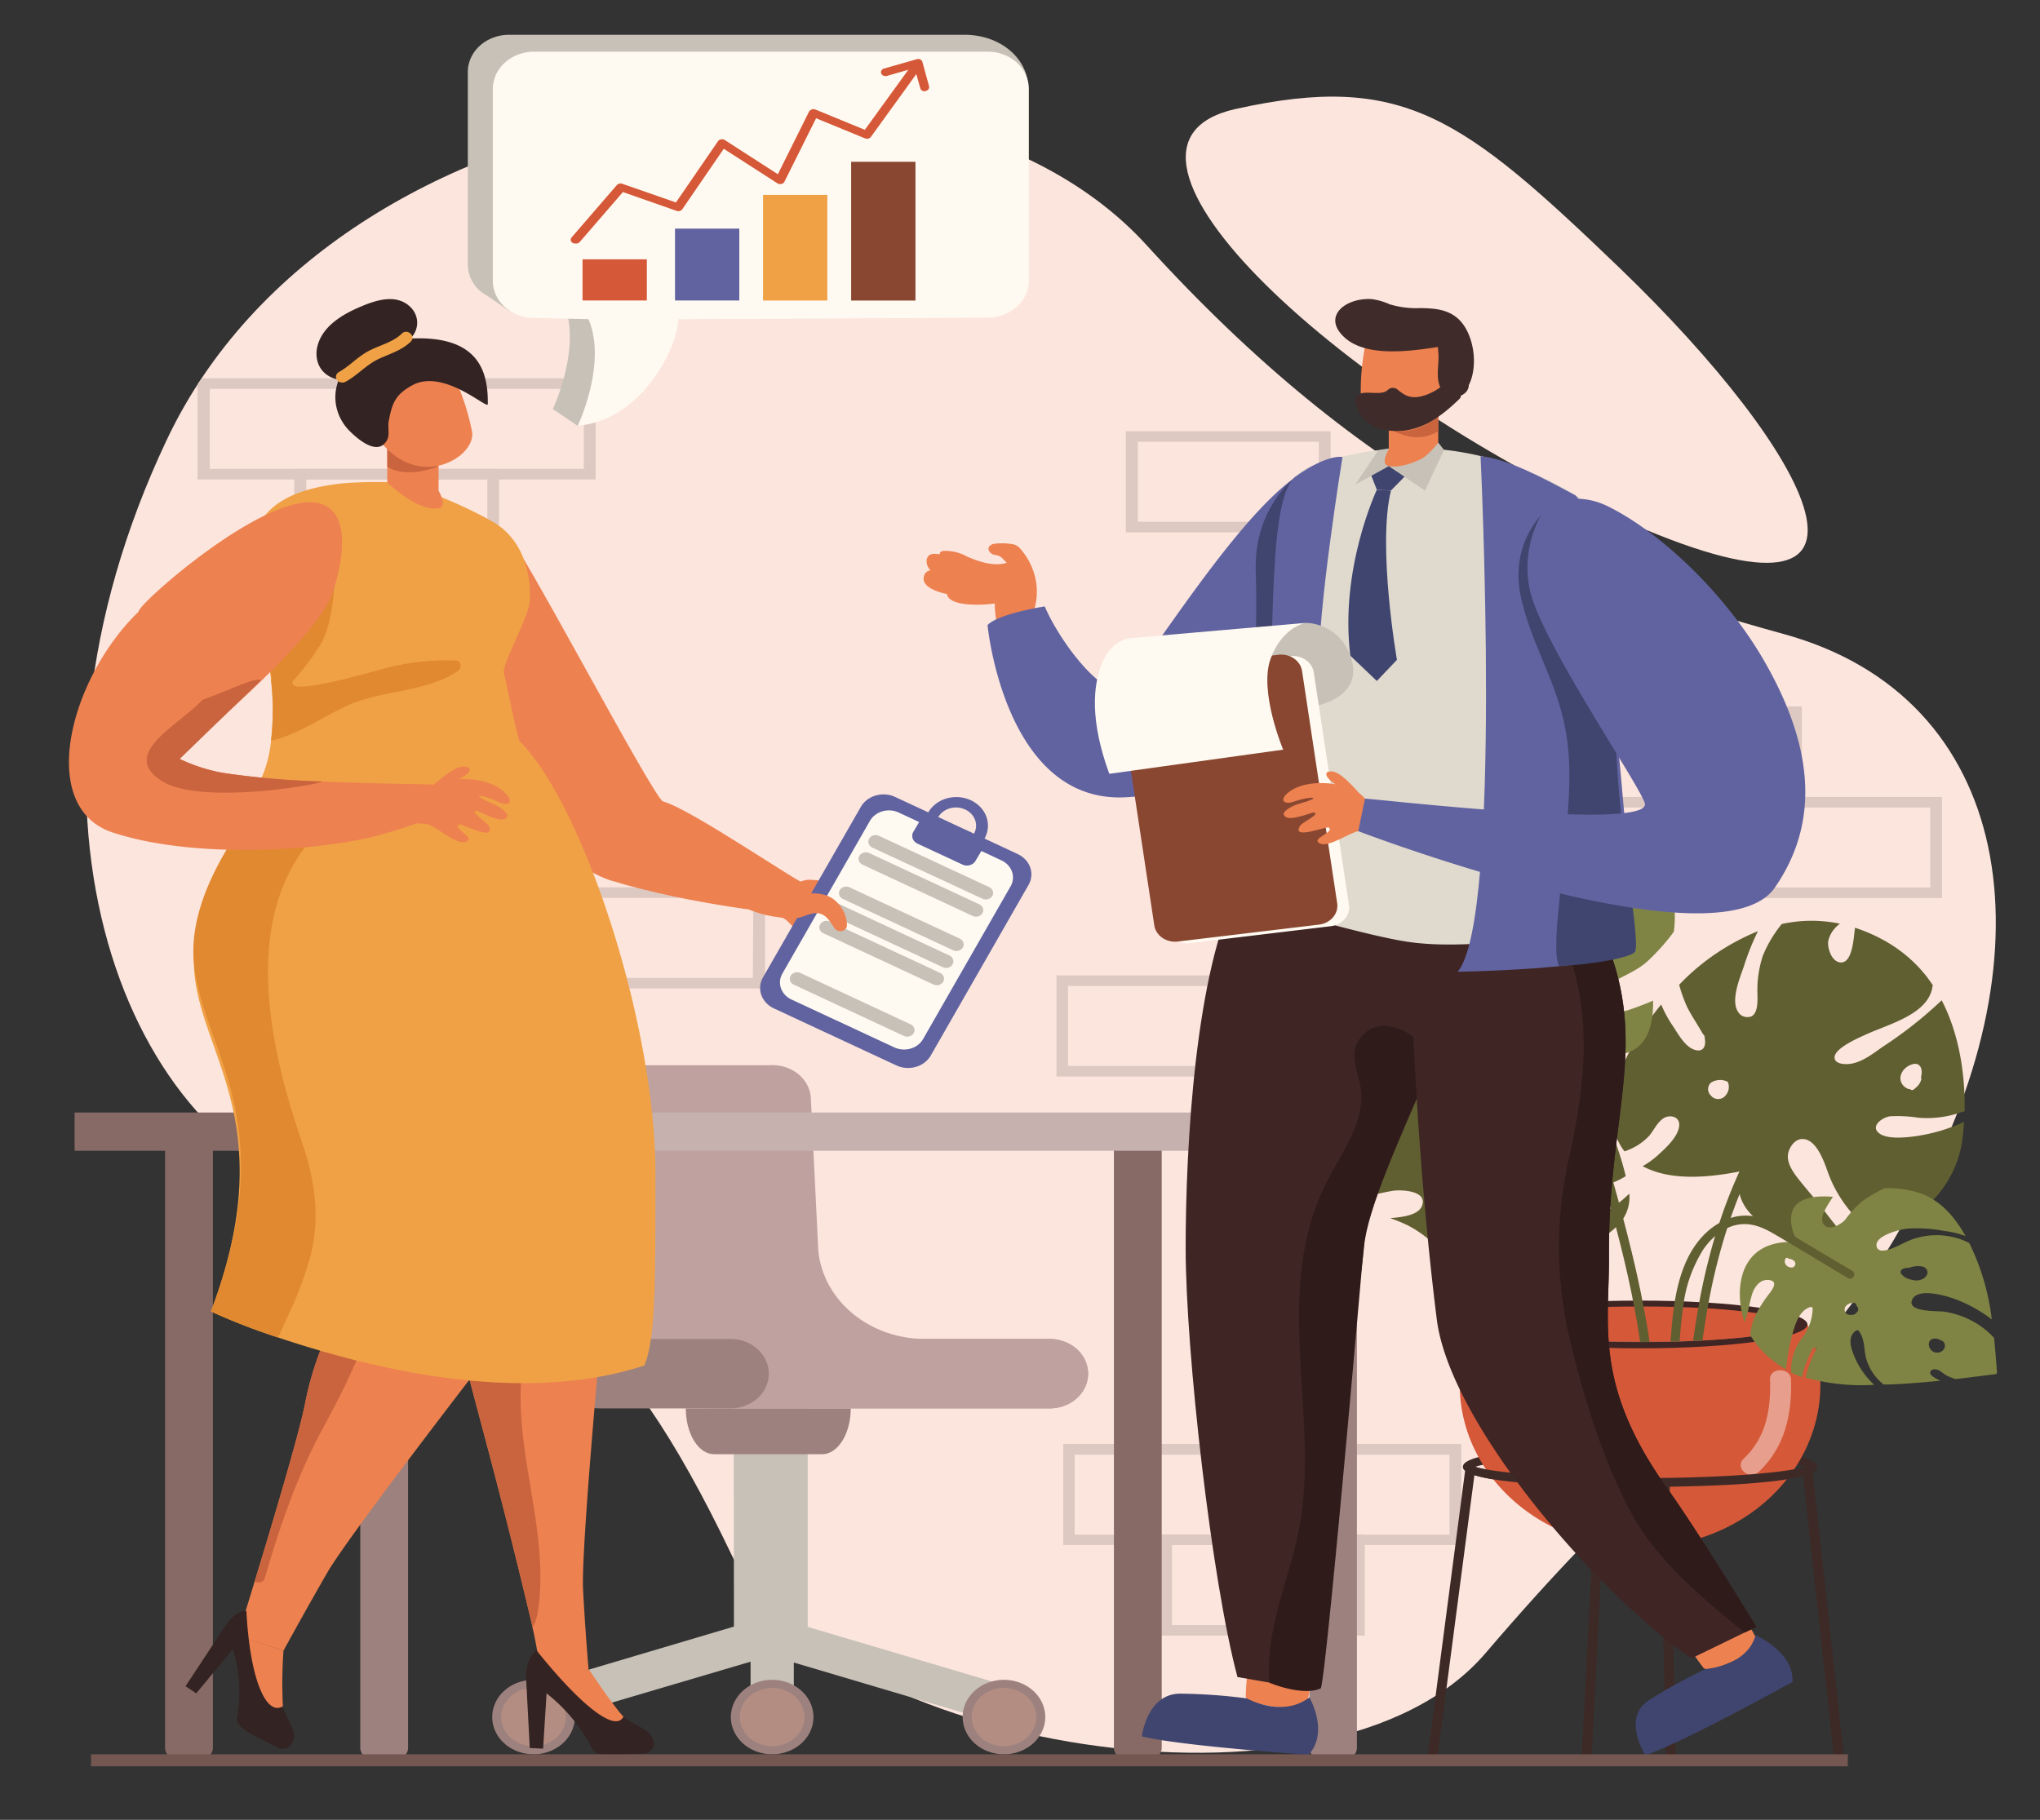 <?xml version="1.0" encoding="UTF-8" standalone="no"?>
<svg
   viewBox="0 0 287.51 256.55"
   version="1.1"
   id="svg117"
   sodipodi:docname="set-15.svg"
   width="287.51"
   height="256.55"
   inkscape:version="1.3.2 (091e20e, 2023-11-25)"
   xmlns:inkscape="http://www.inkscape.org/namespaces/inkscape"
   xmlns:sodipodi="http://sodipodi.sourceforge.net/DTD/sodipodi-0.dtd"
   xmlns="http://www.w3.org/2000/svg"
   xmlns:svg="http://www.w3.org/2000/svg"
   xmlns:rdf="http://www.w3.org/1999/02/22-rdf-syntax-ns#"
   xmlns:cc="http://creativecommons.org/ns#"
   xmlns:dc="http://purl.org/dc/elements/1.1/">
  <rect x="0" y="0" width="287.51" height="256.55" fill="#333333" stroke="none"/>
  <sodipodi:namedview
     id="namedview117"
     pagecolor="#ffffff"
     bordercolor="#000000"
     borderopacity="0.25"
     inkscape:showpageshadow="2"
     inkscape:pageopacity="0.0"
     inkscape:pagecheckerboard="0"
     inkscape:deskcolor="#d1d1d1"
     inkscape:zoom="0.82359103"
     inkscape:cx="143.88209"
     inkscape:cy="143.27499"
     inkscape:window-width="1312"
     inkscape:window-height="449"
     inkscape:window-x="0"
     inkscape:window-y="25"
     inkscape:window-maximized="0"
     inkscape:current-layer="svg117" />
  <defs
     id="defs1">
    <style
       id="style1">.cls-1{fill:none;}.cls-2{fill:#fce5dd;}.cls-3{clip-path:url(#clip-path);}.cls-4{fill:#dec9c2;}.cls-30,.cls-5{fill:#c7c1b7;}.cls-6{fill:#9d817e;}.cls-7{fill:#b38d82;}.cls-8{fill:#bfa19f;}.cls-9{fill:#876a66;}.cls-10{fill:#c6b1ae;}.cls-11{fill:#3d2a26;}.cls-12{fill:#d55838;}.cls-13{fill:#3f2524;}.cls-14{fill:#7a5f5a;}.cls-15{fill:#fff;opacity:0.42;}.cls-16{fill:#605f31;}.cls-17{fill:#7f8444;}.cls-18{fill:#ed8150;}.cls-19{fill:#c9643e;}.cls-20{fill:#f0a145;}.cls-21{fill:#e18930;}.cls-22{fill:#332322;}.cls-23,.cls-26{fill:#6163a0;}.cls-23,.cls-24,.cls-30,.cls-31{fill-rule:evenodd;}.cls-24,.cls-32{fill:#fffaf1;}.cls-25{fill:#40456f;}.cls-27{fill:#2e1b1a;}.cls-28{fill:#e0dace;}.cls-29{fill:#3f2b2a;}.cls-31,.cls-33{fill:#894731;}.cls-34{fill:#745751;}</style>
    <clipPath
       id="clip-path">
      <path
         class="cls-1"
         d="M 255.71,99.19 C 222.25,89.04 193.4,74.68 160.71,34.84 128.02,-5 40.16,7.25 14.62,67 c -25.54,59.75 -7.15,114.94 23.5,125.16 30.65,10.22 43.8,20.22 60.72,59.42 13.57,31.44 89,46.58 112.42,16.26 C 254,212.38 255.2,234 275.63,192.67 296.06,151.34 290.09,109.63 255.71,99.19 Z"
         id="path1" />
    </clipPath>
  </defs>
  <title
     id="title1">Asset 71</title>
  <g
     id="Layer_2"
     data-name="Layer 2"
     transform="matrix(0.945,0,0,0.852,9.714,4.864)">
    <g
       id="Layer_1-2"
       data-name="Layer 1">
      <path
         class="cls-2"
         d="M 255.71,99.19 C 222.25,89.04 193.4,74.68 160.71,34.84 128.02,-5 40.16,7.25 14.62,67 c -25.54,59.75 -7.15,114.94 23.5,125.16 30.65,10.22 43.8,20.22 60.72,59.42 13.57,31.44 89,46.58 112.42,16.26 C 254,212.38 255.2,234 275.63,192.67 296.06,151.34 290.09,109.63 255.71,99.19 Z"
         id="path2" />
      <path
         class="cls-2"
         d="m 231.29,38.65 c -23.45,-25 -32.27,-32.47 -57.24,-26.34 -24.97,6.13 17.08,48.57 59.3,68.78 42.22,20.21 26.65,-11.78 -2.06,-42.44 z"
         id="path3" />
      <g
         class="cls-3"
         clip-path="url(#clip-path)"
         id="g15">
        <path
           class="cls-4"
           d="m 73.27,141.11 h 30.55 v 16.74 H 73.27 Z m 28.8,1.75 H 75 v 13.24 h 27 z"
           id="path4" />
        <path
           class="cls-4"
           d="M 52.36,156.1 H 82.9 v 16.73 H 52.36 Z m 28.79,1.75 h -27 v 13.23 h 27 z"
           id="path5" />
        <path
           class="cls-4"
           d="m 177.11,233.2 h 30.55 v 16.73 h -30.55 z m 28.79,1.8 h -27 v 13.23 h 27 z"
           id="path6" />
        <path
           class="cls-4"
           d="m 148.29,233.2 h 30.54 v 16.73 h -30.54 z m 28.79,1.8 H 150 v 13.23 h 27 z"
           id="path7" />
        <path
           class="cls-4"
           d="m 162.72,248.18 h 30.54 v 16.74 h -30.54 z m 28.79,1.75 h -27 v 13.24 h 27 z"
           id="path8" />
        <path
           class="cls-4"
           d="m 227.89,111.17 h 30.55 v 16.74 h -30.55 z m 28.79,1.75 h -27 v 13.24 h 27 z"
           id="path9" />
        <path
           class="cls-4"
           d="m 248.81,126.16 h 30.54 v 16.73 h -30.54 z m 28.79,1.75 h -27 v 13.23 h 27 z"
           id="path10" />
        <path
           class="cls-4"
           d="M 48,56.89 H 78.55 V 73.63 H 48 Z m 28.79,1.75 h -27 v 13.24 h 27 z"
           id="path11" />
        <path
           class="cls-4"
           d="M 19.18,56.89 H 49.72 V 73.63 H 19.18 Z M 48,58.64 H 21 v 13.24 h 27 z"
           id="path12" />
        <path
           class="cls-4"
           d="M 33.61,71.88 H 64.15 V 88.61 H 33.61 Z m 28.79,1.75 h -27 v 13.23 h 27 z"
           id="path13" />
        <path
           class="cls-4"
           d="m 147.28,155.68 h 30.54 v 16.74 h -30.54 z m 28.79,1.76 H 149 v 13.23 h 27 z"
           id="path14" />
        <path
           class="cls-4"
           d="m 157.62,65.64 h 30.54 v 16.74 h -30.54 z m 28.79,1.75 h -27 v 13.24 h 27 z"
           id="path15" />
      </g>
      <path
         class="cls-5"
         d="m 103.5,277 h 2.77 a 1.84,1.84 0 0 0 1.84,-1.84 v -12.9 h -6.45 v 12.91 a 1.84,1.84 0 0 0 1.84,1.83 z"
         id="path16" />
      <path
         class="cls-5"
         d="m 66.8,280.66 a 6.25,6.25 0 0 1 4,-7.89 l 29.2,-9.61 v -39 h 9.73 v 39.17 l 28.82,9.48 a 6.25,6.25 0 0 1 4,7.89 l -37.88,-12.45 v 0 z"
         id="path17" />
      <path
         class="cls-5"
         d="m 99.18,264.22 h 11 V 221.54 A 3.14,3.14 0 0 0 107,218.4 h -4.72 a 3.14,3.14 0 0 0 -3.14,3.14 z"
         id="path18" />
      <path
         class="cls-6"
         d="m 133.29,278.4 a 6.16,6.16 0 1 1 6.16,6.16 6.16,6.16 0 0 1 -6.16,-6.16 z"
         id="path19" />
      <path
         class="cls-7"
         d="m 134.63,278.4 a 4.82,4.82 0 1 1 4.82,4.82 4.82,4.82 0 0 1 -4.82,-4.82 z"
         id="path20" />
      <path
         class="cls-6"
         d="m 98.72,278.4 a 6.16,6.16 0 1 1 6.16,6.16 6.16,6.16 0 0 1 -6.16,-6.16 z"
         id="path21" />
      <path
         class="cls-7"
         d="m 100.06,278.4 a 4.82,4.82 0 1 1 4.82,4.82 4.82,4.82 0 0 1 -4.82,-4.82 z"
         id="path22" />
      <path
         class="cls-6"
         d="m 63.13,278.4 a 6.16,6.16 0 1 1 6.16,6.16 6.16,6.16 0 0 1 -6.16,-6.16 z"
         id="path23" />
      <path
         class="cls-7"
         d="m 64.47,278.4 a 4.82,4.82 0 1 1 4.82,4.82 4.82,4.82 0 0 1 -4.82,-4.82 z"
         id="path24" />
      <path
         class="cls-6"
         d="m 96.23,234.91 h 16.1 c 2.36,0 4.27,-3.39 4.27,-7.58 H 92 c 0,4.19 1.87,7.58 4.23,7.58 z"
         id="path25" />
      <path
         class="cls-8"
         d="m 152,221.59 a 5.74,5.74 0 0 1 -5.74,5.74 H 98.4 c 0,0 -1.32,-0.4 -3.44,-1.07 -8.64,-2.75 -30.72,-9.94 -32.2,-12.25 -1.83,-2.88 -6.19,-43.46 -6.19,-43.46 h 47.88 a 5.74,5.74 0 0 1 6.19,5.27 l 1.12,25.39 a 16,16 0 0 0 15.83,14.63 h 18.7 a 5.74,5.74 0 0 1 5.71,5.75 z"
         id="path26" />
      <path
         class="cls-8"
         d="m 152,221.59 a 5.74,5.74 0 0 1 -5.74,5.74 H 95 v -11.49 h 51.33 a 5.74,5.74 0 0 1 5.67,5.75 z"
         id="path27" />
      <path
         class="cls-6"
         d="M 98.39,227.33 H 79.7 A 27.51,27.51 0 0 1 52.41,202.12 l -1.12,-25.39 a 5.75,5.75 0 0 1 11.46,-0.91 l 1.12,25.39 a 16,16 0 0 0 15.83,14.63 h 18.69 a 5.75,5.75 0 1 1 0,11.49 z"
         id="path28" />
      <path
         class="cls-9"
         d="m 16.28,285.42 h 3.26 a 1.93,1.93 0 0 0 1.93,-1.94 v -103.1 h -7.13 v 103.1 a 1.94,1.94 0 0 0 1.94,1.94 z"
         id="path29" />
      <path
         class="cls-6"
         d="m 45.38,285.42 h 3.26 a 1.94,1.94 0 0 0 1.94,-1.94 v -103.1 h -7.13 v 103.1 a 1.94,1.94 0 0 0 1.93,1.94 z"
         id="path30" />
      <path
         class="cls-9"
         d="m 157.79,285.42 h 3.26 a 1.93,1.93 0 0 0 1.93,-1.94 v -103.1 h -7.13 v 103.1 a 1.94,1.94 0 0 0 1.94,1.94 z"
         id="path31" />
      <path
         class="cls-6"
         d="m 186.89,285.42 h 3.26 a 1.94,1.94 0 0 0 1.94,-1.94 V 180.38 H 185 v 103.1 a 1.93,1.93 0 0 0 1.89,1.94 z"
         id="path32" />
      <rect
         class="cls-10"
         x="55.84"
         y="178.37"
         width="144.2"
         height="6.33"
         id="rect32" />
      <rect
         class="cls-9"
         x="0.85"
         y="178.37"
         width="54.99"
         height="6.33"
         id="rect33" />
      <polygon
         class="cls-11"
         points="227.72,239.57 229.19,239.6 227.1,284.8 225.64,284.77 "
         id="polygon33" />
      <path
         class="cls-11"
         d="m 234.32,240.32 c -6.2,0 -26.42,-0.24 -26.42,-3.34 0,-3.1 20.22,-3.34 26.42,-3.34 6.2,0 26.42,0.24 26.42,3.34 0,3.1 -20.22,3.34 -26.42,3.34 z M 209.72,237 c 2.15,0.85 11,1.88 24.6,1.88 13.6,0 22.45,-1 24.6,-1.88 -2.15,-0.86 -11,-1.88 -24.6,-1.88 -13.6,0 -22.45,1 -24.6,1.88 z"
         id="path33" />
      <path
         class="cls-12"
         d="m 209.36,213.44 a 26.89,26.89 0 1 0 49.92,0 z"
         id="path34" />
      <path
         class="cls-13"
         d="m 259.28,213.44 c 0,2.18 -11.17,3.95 -25,3.95 -13.83,0 -25,-1.77 -25,-3.95 0,-2.18 11.18,-3.95 25,-3.95 13.82,0 25,1.77 25,3.95 z"
         id="path35" />
      <path
         class="cls-14"
         d="m 256.82,213.44 c 0,1.61 -10.07,2.92 -22.5,2.92 -12.43,0 -22.5,-1.31 -22.5,-2.92 0,-1.61 10.08,-2.92 22.5,-2.92 12.42,0 22.5,1.3 22.5,2.92 z"
         id="path36" />
      <path
         class="cls-15"
         d="m 256.83,222.51 c -0.06,-2 -3.19,-2 -3.13,0 0.14,4.78 -0.48,9.55 -3.93,13.14 -1.4,1.46 0.82,3.68 2.22,2.22 4.01,-4.18 5.01,-9.74 4.84,-15.36 z"
         id="path37" />
      <path
         class="cls-11"
         d="m 234.32,240.32 c -6.2,0 -26.42,-0.24 -26.42,-3.34 h 1.46 a 0.39,0.39 0 0 0 -0.08,-0.25 c 0.88,0.89 10.08,2.13 25,2.13 14.92,0 24.16,-1.24 25,-2.13 a 0.39,0.39 0 0 0 -0.08,0.25 h 1.46 c 0.08,3.1 -20.14,3.34 -26.34,3.34 z"
         id="path38" />
      <polygon
         class="cls-11"
         points="208.26,237.36 209.72,237.46 204.13,284.77 202.67,284.67 "
         id="polygon38" />
      <polygon
         class="cls-11"
         points="260.01,237.54 264.68,284.67 263.22,284.77 258.55,237.65 "
         id="polygon39" />
      <rect
         class="cls-11"
         x="237.72"
         y="239.58"
         width="1.46"
         height="45.19"
         transform="rotate(-1.17,238.278,261.996)"
         id="rect39" />
      <path
         class="cls-12"
         d="m 256.82,213.44 c 0,1.19 -5.41,2.21 -13.2,2.66 l -1.4,0.07 c -0.66,0 -1.31,0.06 -2,0.08 l -1.36,0.05 c -1,0 -2.06,0 -3.13,0 h -1.42 c -2.08,0 -4.1,0 -6,-0.1 l -1.43,-0.06 c -8.76,-0.4 -15,-1.47 -15,-2.75 0,-1.28 5.25,-2.18 12.85,-2.64 l 1.49,-0.08 c 2.28,-0.12 4.72,-0.19 7.27,-0.2 h 1.42 c 1.55,0 3.06,0 4.51,0.06 l 1.37,0.06 c 0.76,0 1.5,0.06 2.24,0.1 0.47,0 0.94,0.06 1.39,0.07 7.34,0.55 12.4,1.53 12.4,2.68 z"
         id="path39" />
      <path
         class="cls-16"
         d="m 249.75,188 c -2.49,4.81 2.22,9.49 6.72,10.88 a 21,21 0 0 0 8.92,0.72 c -1.28,-1.66 -2.5,-3.36 -3.68,-5.09 -1.18,-1.73 -2.59,-3.45 -3.83,-5.22 -0.85,-1.2 -1.78,-2.74 -1.45,-4.28 0.2,-0.9 0.92,-2.18 2,-2.25 2.34,-0.15 3.51,4.39 4.07,6 a 22.11,22.11 0 0 0 6.95,9.87 19.55,19.55 0 0 0 4.62,-2.24 19,19 0 0 0 8.19,-12.63 c 0.15,-1 0.29,-2.31 0.37,-3.84 a 24,24 0 0 1 -7.68,2.44 c -1.38,0.18 -3.89,0.42 -5,-0.58 -1.33,-1.18 0.51,-2.62 1.69,-2.79 a 18.76,18.76 0 0 1 4.23,0.25 13.93,13.93 0 0 0 6.54,-1 0.37,0.37 0 0 1 0.31,0 c 0.1,-5.23 -0.55,-12.3 -3.42,-18.44 a 62.94,62.94 0 0 1 -8.84,7.73 c -1.36,1.06 -2.93,2.45 -4.68,2.77 -0.68,0.13 -2.13,0.13 -2.41,-0.74 -0.52,-1.64 3.54,-3.54 4.62,-4.09 3.49,-1.77 9.36,-3.36 9.94,-7.95 a 0.33,0.33 0 0 1 0.07,-0.17 21.46,21.46 0 0 0 -6.67,-7.06 23.2,23.2 0 0 0 -4.95,-2.49 c -0.22,1.65 -0.35,5.85 -2.15,5.74 -1.38,-0.08 -2,-2.49 -1.85,-3.54 a 5,5 0 0 1 1.74,-2.87 18.79,18.79 0 0 0 -8.67,0.05 21.16,21.16 0 0 0 -2.83,5.28 20.12,20.12 0 0 0 -0.79,6.44 c 0,0.93 0.1,3 -0.9,3.56 a 1.53,1.53 0 0 1 -1.83,-0.49 c -1.44,-1.86 0.11,-5.88 0.7,-7.78 a 43.54,43.54 0 0 1 2.1,-5.83 34,34 0 0 0 -11.75,8.88 26,26 0 0 0 1.16,3.6 c 0.7,1.58 1.61,3 2.4,4.58 a 0.4,0.4 0 0 1 0.17,0.19 2.45,2.45 0 0 1 0.08,0.29 v 0 a 0.55,0.55 0 0 1 0,0.17 c 0.22,1.09 -0.07,2.43 -1.52,1.92 -1.45,-0.51 -2.51,-2.74 -3.22,-3.92 a 20.49,20.49 0 0 1 -1.75,-3.57 c -3.79,5.11 -6.32,10.58 -7.07,14.42 -0.66,3.32 -0.34,7.12 1.6,9.88 a 8.8,8.8 0 0 0 3.65,-2.54 c 0.7,-0.9 1.08,-2 2,-2.81 0.92,-0.81 2.5,-0.52 2.51,0.91 0,1.75 -1.75,3.62 -2.88,4.76 a 12.8,12.8 0 0 1 -2.58,2.13 c 4.3,2.57 10.21,1.85 15.05,0.75 z m 23.41,-15.58 a 2.6,2.6 0 0 1 2,-2.09 c 0.84,-0.14 1.17,0.65 1.16,1.35 a 3.94,3.94 0 0 1 -0.11,0.89 0.38,0.38 0 0 1 0.05,0.3 2.55,2.55 0 0 1 -0.92,1.48 1.8,1.8 0 0 1 -0.19,0.2 0.37,0.37 0 0 1 -0.56,-0.05 h -0.2 a 1.94,1.94 0 0 1 -1.23,-2.05 z m -28.25,1 a 2.33,2.33 0 0 1 2.31,-0.22 v 0 a 0.34,0.34 0 0 1 0.23,0.25 2.3,2.3 0 0 1 -0.58,2.33 1.3,1.3 0 0 1 -1.94,-0.16 1.57,1.57 0 0 1 -0.02,-2.21 z"
         id="path40" />
      <path
         class="cls-17"
         d="m 196.46,161.47 a 32.26,32.26 0 0 1 -7.56,1.85 v 0.15 a 22.55,22.55 0 0 0 1,2.39 15.33,15.33 0 0 0 9.15,-1.81 14.68,14.68 0 0 1 7.88,-1.81 0.38,0.38 0 0 1 0.33,0.57 c -1.11,2.41 -4.77,3 -7.08,3.43 a 64.93,64.93 0 0 1 -9.64,0.87 23.53,23.53 0 0 0 7,7.85 c 0.39,0.28 0.79,0.53 1.19,0.77 3.79,0.19 7.59,-1.46 10.85,-3.26 0.94,-0.52 3.52,-2.12 3.84,-0.14 0.37,2.3 -2.14,3.43 -3.94,3.79 -1.65,0.33 -3.35,0.42 -5,0.7 l -2.52,0.45 c 8.36,3.11 21.95,3 21.86,-10.33 0,-0.06 12.67,7.46 12.44,-7.08 -0.55,0.27 -1.11,0.52 -1.69,0.76 -1.41,0.59 -4.19,1.91 -5.66,0.83 -1.84,-1.33 0.28,-3.92 1.52,-4.75 1.75,-1.15 3.49,-1.83 5,-3.36 a 34,34 0 0 0 3.92,-4.87 20,20 0 0 0 -0.44,-7.28 c -1.4,-5.38 -5.75,-8.91 -10.34,-11.64 l -0.21,-0.12 a 18.47,18.47 0 0 1 0.94,4.83 c 0.2,2.81 0.57,5.69 -0.07,8.48 -0.43,1.86 -2.43,6.88 -5,6.44 -3,-0.53 0.72,-5.29 1.37,-6.31 a 14.24,14.24 0 0 0 1,-14.41 69.3,69.3 0 0 0 -19.43,-6.46 30,30 0 0 1 4.75,9 c 0.65,2.09 2.23,8.36 -1.12,9.26 -3.18,0.85 -2.35,-6.12 -2.46,-7.45 -0.37,-4.68 -2.69,-8.44 -5.93,-11.63 -3,-0.48 -6,-0.9 -8.93,-1.31 a 0.39,0.39 0 0 0 -0.47,0.27 c -0.68,3 -1.37,6 -2,8.94 a 17,17 0 0 0 0.6,1.69 c 0.37,0.92 1.29,1.69 1.54,2.64 0.16,0.62 -0.14,1.57 -0.94,1.44 -0.8,-0.13 -1.47,-1.53 -1.79,-2.19 l -0.11,-0.21 c -0.75,3.76 -1.41,7.54 -1.89,11.35 -0.06,0.42 -0.11,0.85 -0.16,1.28 a 13.76,13.76 0 0 0 6.5,4.38 c 2.37,0.74 5,0.58 7.05,2.23 a 0.39,0.39 0 0 1 0,0.54 c -1.85,2.16 -5.42,0.52 -7.49,-0.45 a 21.44,21.44 0 0 1 -6.3,-4.62 c -0.55,5.15 -0.77,10.54 0.66,15.49 a 32,32 0 0 0 7.59,-1.85 c 0.45,-0.23 0.65,0.5 0.19,0.67 z m 3.94,-26 a 2.28,2.28 0 0 1 -2.12,-0.5 1.74,1.74 0 0 1 1.52,-3 1.46,1.46 0 0 1 1.29,1.21 0.29,0.29 0 0 1 0.18,0.24 c 0.12,0.78 0.02,1.74 -0.87,2.04 z m 16.78,32 a 1.08,1.08 0 0 1 1.69,-0.22 2.07,2.07 0 0 1 0.51,1.37 0.33,0.33 0 0 1 0.07,0.56 1.42,1.42 0 0 1 -1.82,-0.09 1.28,1.28 0 0 1 -0.45,-1.61 z m 0,-29.91 c 1.09,-0.64 2.43,-0.29 2.6,1.05 a 4.83,4.83 0 0 1 -0.59,2.75 0.32,0.32 0 0 1 0,0.17 c -0.12,0.78 -0.55,2.1 -1.61,1.58 a 3.62,3.62 0 0 1 -1.45,-2.63 2.71,2.71 0 0 1 1.02,-2.91 z m -10.71,14.84 a 1.27,1.27 0 0 1 1.92,0.18 0.42,0.42 0 0 1 0.58,0.33 1.85,1.85 0 0 1 -1,2 1.59,1.59 0 0 1 -1.85,-0.32 1.7,1.7 0 0 1 0.35,-2.19 z"
         id="path41" />
      <path
         class="cls-17"
         d="m 260.06,217.44 a 19.67,19.67 0 0 0 -1.59,4.69 h -0.09 a 16.77,16.77 0 0 1 -1.54,-0.74 9.35,9.35 0 0 1 1.64,-5.7 9,9 0 0 0 1.58,-4.89 0.26,0.26 0 0 0 -0.36,-0.24 c -1.66,0.58 -2.24,2.87 -2.62,4.31 a 40.06,40.06 0 0 0 -1,6 15.49,15.49 0 0 1 -4.86,-4.84 c -0.16,-0.26 -0.31,-0.53 -0.45,-0.79 0.06,-2.41 1.34,-4.73 2.68,-6.7 0.39,-0.57 1.58,-2.12 0.28,-2.42 -1.51,-0.35 -2.38,1.18 -2.7,2.3 -0.32,1.12 -0.44,2.1 -0.7,3.14 -0.14,0.52 -0.28,1 -0.43,1.57 -1.65,-5.45 -0.92,-14 7.9,-13.3 0,0 -4.33,-8.39 5.29,-7.51 -0.2,0.33 -0.4,0.67 -0.59,1 -0.46,0.86 -1.46,2.55 -0.82,3.54 0.79,1.23 2.61,0 3.22,-0.73 a 18,18 0 0 1 2.46,-3 22.82,22.82 0 0 1 3.42,-2.23 14.17,14.17 0 0 1 4.8,0.64 c 3.5,1.16 5.63,4.09 7.21,7.13 l 0.07,0.14 a 12.68,12.68 0 0 0 -3.16,-0.84 20,20 0 0 0 -5.61,-0.38 c -1.26,0.18 -4.68,1.19 -4.51,2.82 0.21,1.95 3.54,-0.19 4.25,-0.54 a 9.83,9.83 0 0 1 9.59,0.1 42.29,42.29 0 0 1 3.35,12.64 20.42,20.42 0 0 0 -5.7,-3.46 c -1.36,-0.52 -5.43,-1.83 -6.19,0.24 -0.76,2.07 3.94,1.79 4.81,1.93 a 12.35,12.35 0 0 1 7.42,4.34 c 0.18,1.91 0.31,3.82 0.44,5.71 a 0.27,0.27 0 0 1 -0.2,0.29 c -2,0.28 -4,0.56 -6,0.82 -0.37,-0.14 -0.74,-0.3 -1.09,-0.47 -0.59,-0.28 -1.06,-0.9 -1.67,-1.1 -0.41,-0.14 -1,0 -1,0.52 0,0.52 0.94,1 1.36,1.24 l 0.13,0.08 c -2.52,0.28 -5.06,0.51 -7.61,0.62 h -0.85 a 8.74,8.74 0 0 1 -2.59,-4.33 c -0.37,-1.54 -0.14,-3.22 -1.14,-4.58 a 0.26,0.26 0 0 0 -0.35,0 c -1.52,1.06 -0.61,3.4 -0.07,4.76 a 13.78,13.78 0 0 0 2.76,4.21 28,28 0 0 1 -10.22,-1.2 18.75,18.75 0 0 1 1.59,-4.7 c 0.07,-0.2 -0.4,-0.37 -0.54,-0.09 z m 17.41,-1.17 a 1.42,1.42 0 0 0 0.23,1.37 1.16,1.16 0 0 0 2.08,-0.82 0.94,0.94 0 0 0 -0.78,-0.82 0.2,0.2 0 0 0 -0.15,-0.13 c -0.49,-0.17 -1.13,-0.15 -1.38,0.4 z M 257.08,204 a 0.67,0.67 0 0 0 0.23,-1.06 1.4,1.4 0 0 0 -0.88,-0.39 0.23,0.23 0 0 0 -0.37,-0.08 1,1 0 0 0 1,1.53 z m 19.81,1.53 a 1,1 0 0 0 -0.58,-1.7 3.31,3.31 0 0 0 -1.84,0.23 h -0.11 c -0.53,0 -1.42,0.24 -1.13,0.94 a 2.41,2.41 0 0 0 1.67,1.05 1.87,1.87 0 0 0 1.99,-0.48 z m -10.34,6 a 0.77,0.77 0 0 0 0,-1.22 0.27,0.27 0 0 0 -0.19,-0.39 1.25,1.25 0 0 0 -1.39,0.55 1,1 0 0 0 0.12,1.19 1.17,1.17 0 0 0 1.46,-0.09 z"
         id="path42" />
      <path
         class="cls-16"
         d="m 186.91,191.15 c 0.28,0.25 0.57,0.47 0.87,0.69 a 13.62,13.62 0 0 0 4.46,0.48 c 1.79,-0.12 3.48,-0.68 5.24,-1 1.32,-0.21 5.23,0 4.3,2.53 -0.55,1.54 -3,1.84 -4.73,2 a 23.18,23.18 0 0 1 2.55,1.15 16.81,16.81 0 0 1 5.14,4.53 10.67,10.67 0 0 0 4.11,0.95 c 1.24,0 1.94,-0.62 3,-1 0.88,-0.34 2.14,-0.26 1.67,1.12 -0.47,1.38 -2.54,1.54 -3.75,1.58 A 20.36,20.36 0 0 1 207,204 a 6.88,6.88 0 0 0 3.7,1.9 c 4,0.58 7.12,-2.81 7,-6.94 4.14,3.2 9.48,2.06 12.88,-1.47 a 7,7 0 0 0 2.13,-5.69 c -2.24,2.4 -6.23,5.63 -8,2.84 -0.85,-1.35 0.9,-2.42 1.79,-2.92 1.89,-1.08 3.94,-1.59 5.68,-2.82 a 52.49,52.49 0 0 0 -2.13,-7.29 31.68,31.68 0 0 0 -3.5,-6.8 46.45,46.45 0 0 1 -1.55,10.47 c -0.29,1.06 -1.13,3.61 -2.55,2.28 -2.07,-1.95 0,-5.44 0.81,-7.3 a 16.62,16.62 0 0 0 0.8,-8.34 18.56,18.56 0 0 0 -2.65,-2.27 25,25 0 0 0 -9.44,-3.87 c 0.38,1 0.71,2 1,2.89 0.76,2.22 1.86,5.18 1.41,7.54 -0.25,1.29 -1.92,2.61 -2.82,1 -0.57,-1 -0.12,-2.43 -0.22,-3.51 -0.25,-2.9 -1.74,-5.8 -3,-8.34 a 0.33,0.33 0 0 1 -0.05,-0.16 l -1.48,-0.14 a 44.84,44.84 0 0 0 -8.26,0.1 5.77,5.77 0 0 1 2.65,4.85 c -0.12,1.7 -1.28,3.84 -3.12,3.35 -2.6,-0.7 -3,-4.88 -2.63,-7.7 a 23.72,23.72 0 0 0 -5.22,1.74 10.84,10.84 0 0 0 -5,5.1 c 2.14,2.7 4.85,4.5 7.63,6.35 0.68,0.45 2.88,1.95 1.62,2.88 -1.26,0.93 -3.41,-1.25 -4.28,-2 -2.19,-1.76 -3.66,-4.19 -5.33,-6.46 a 16.16,16.16 0 0 0 -1.12,4.84 27.68,27.68 0 0 0 0.15,6.77 c 3,-0.12 6.08,-2.72 8.88,-0.36 a 0.42,0.42 0 0 1 0,0.62 c -1.49,1.24 -4,0.94 -5.84,1.08 -0.89,0.08 -1.79,0.14 -2.68,0.19 a 9.18,9.18 0 0 0 2.65,4.74 z m 27.25,-4.88 a 3.31,3.31 0 0 1 0.69,-2.72 1.07,1.07 0 0 1 1,-0.37 c 0.52,0.16 0.8,0.75 1,1.25 a 0.37,0.37 0 0 1 0,0.18 3.53,3.53 0 0 1 0.33,2 c -0.09,0.72 -0.47,1.68 -1.26,1.71 -0.79,0.03 -1.61,-1.22 -1.76,-2.05 z m -10.17,-7 a 2.18,2.18 0 0 1 -0.73,-2.67 1.23,1.23 0 0 1 2,-0.45 0.36,0.36 0 0 1 0.23,0.08 2.14,2.14 0 0 1 0.59,2.53 1.34,1.34 0 0 1 -2.08,0.55 z m 6.14,15.29 a 0.37,0.37 0 0 1 0,0.56 2,2 0 0 1 -0.26,2.11 1.45,1.45 0 0 1 -2.28,-0.46 1.71,1.71 0 0 1 2.54,-2.17 z"
         id="path43" />
      <path
         class="cls-16"
         d="m 228.31,216.25 -1.43,-0.06 a 45.45,45.45 0 0 0 -1.67,-4.27 c -0.17,-0.37 -0.34,-0.75 -0.53,-1.12 A 52,52 0 0 0 210,192.67 c -0.69,-0.56 0.29,-1.54 1,-1 a 53.27,53.27 0 0 1 15,18.53 4.77,4.77 0 0 1 0.22,0.52 42.13,42.13 0 0 1 2.09,5.53 z"
         id="path44" />
      <path
         class="cls-16"
         d="m 235.74,216.34 h -1.4 c -0.26,-1.95 -0.56,-3.9 -0.9,-5.83 -0.57,-3.37 -1.25,-6.72 -2,-10.05 -1.58,-7 -3.43,-14 -5.3,-20.95 -1.83,-6.8 -3.8,-13.57 -8,-19.34 -0.54,-0.72 0.68,-1.41 1.2,-0.69 4,5.53 6,12 7.83,18.52 2.11,7.77 4.18,15.55 5.89,23.41 0.66,3 1.27,6.05 1.78,9.1 0.35,1.94 0.65,3.89 0.9,5.83 z"
         id="path45" />
      <path
         class="cls-16"
         d="m 252.37,184.36 a 79.38,79.38 0 0 0 -4.54,11.46 c -0.19,0.56 -0.35,1.12 -0.51,1.68 v 0 a 107.44,107.44 0 0 0 -2.94,13.31 c -0.29,1.75 -0.53,3.53 -0.75,5.29 l -1.4,0.07 c 0.23,-1.82 0.47,-3.62 0.76,-5.43 a 114,114 0 0 1 2.52,-11.91 c 0.2,-0.72 0.41,-1.46 0.63,-2.18 a 86,86 0 0 1 5,-13 c 0.42,-0.81 1.62,-0.1 1.23,0.71 z"
         id="path46" />
      <path
         class="cls-16"
         d="m 265.3,205.76 c -3.6,-2.39 -7.2,-4.83 -10.83,-7.19 -2,-1.31 -4,-2.28 -6.47,-1.39 -0.24,0.1 -0.47,0.21 -0.68,0.32 a 7.88,7.88 0 0 0 -1.82,1.33 11.4,11.4 0 0 0 -1.81,2.3 24.37,24.37 0 0 0 -2.95,9.51 c -0.26,1.85 -0.41,3.75 -0.51,5.61 l -1.36,0.05 c 0.12,-1.87 0.25,-3.81 0.5,-5.72 0.6,-4.73 1.86,-9.29 4.89,-12.41 a 10.29,10.29 0 0 1 1.87,-1.52 7.86,7.86 0 0 1 1.7,-0.83 6.55,6.55 0 0 1 4.63,0.07 c 2.1,0.81 4.07,2.44 5.94,3.69 l 7.57,5 c 0.72,0.5 0.03,1.66 -0.67,1.18 z"
         id="path47" />
      <path
         class="cls-18"
         d="m 104.53,144.82 c 0.26,1.18 1.23,0.93 2.13,1.46 1.09,0.65 3.12,4.23 4.62,4.2 2,0 -1.33,-2.62 -0.16,-3 0.42,-0.15 4.64,4.34 4.24,1.35 -0.09,-0.66 -2.29,-3.12 -1.1,-2.89 1.08,0.87 3.25,3.17 4.13,2.09 0.42,-0.51 -0.71,-2 -1.39,-2.54 -3.38,-2.76 -1.29,-2.05 0.85,-0.08 1.11,1 2.09,0.58 1.43,-0.94 -1.36,-3.15 -5.8,-4.54 -8.88,-4.61 -1.3,-0.05 -6.4,2.32 -5.87,4.96 z"
         id="path48" />
      <path
         class="cls-18"
         d="m 77.56,270.54 c 0,0 3.45,5.78 5.1,7.75 1.65,1.97 0.11,3.25 0.11,3.25 l -3.63,-1.36 -3.86,-3.67 -4.83,-4.23 z"
         id="path49" />
      <path
         class="cls-18"
         d="m 59.76,114 c 2.62,5.48 6.23,12.3 10.66,17.7 3,3.72 6.47,6.76 10.25,8.23 0.15,0.05 0.3,0.11 0.47,0.15 v 0 c 11.85,4 26.21,5.51 26.21,5.51 -0.14,-0.54 2.81,-4.85 2.81,-4.85 -0.94,0 -17.4,-12.61 -21.54,-13.83 C 87.24,126.53 66.95,83.57 65.12,82.29 62.62,80.51 59.9,79.49 57.74,81.03 51.08,85.8 53,99.78 59.76,114 Z"
         id="path50" />
      <path
         class="cls-18"
         d="m 25.19,265 6.81,2.41 c 0,0 3.49,-7.07 6.58,-13 C 41.67,248.48 62.42,218.7 62.42,218.7 68.64,205.77 54.7,186 54.7,186 l -17.26,8.52 c 0,0 5.85,10.85 5.57,11.4 -0.46,0.9 -1,1.86 -1.52,2.91 a 56.53,56.53 0 0 0 -6.3,17.83 c -0.83,4.74 -4.79,19.51 -7.48,29.26 -1.45,5.29 -2.52,9.08 -2.52,9.08 z"
         id="path51" />
      <path
         class="cls-18"
         d="m 56.61,188.11 c 0,0 0.68,20.18 1.59,25.1 a 12.34,12.34 0 0 1 0.2,2 c 0,0.07 0,0.17 0,0.26 0.3,4.36 4.21,17.46 10.55,47.14 0.06,0.29 0.12,0.57 0.16,0.84 a 77.46,77.46 0 0 1 1.39,9.77 l 7,-2.7 c 0,0 -0.51,-6.51 -0.82,-13.22 -0.31,-6.71 2.73,-42.82 2.73,-42.82 -1.12,-14.29 -12.2,-42.42 -12.2,-42.42 z"
         id="path52" />
      <path
         class="cls-19"
         d="m 27.71,255.93 a 0.94,0.94 0 0 0 1.5,-0.52 c 2.23,-8.47 4.71,-16.63 8.53,-24.52 3.25,-6.64 6.23,-13.24 8,-20.45 a 1.05,1.05 0 0 0 -1.25,-1.6 5.92,5.92 0 0 0 -3,0 56.53,56.53 0 0 0 -6.3,17.83 c -0.83,4.74 -4.79,19.51 -7.48,29.26 z"
         id="path53" />
      <path
         class="cls-19"
         d="m 58.42,215.49 c 0.3,4.36 4.21,17.46 10.55,47.14 0.06,0.29 0.12,0.57 0.16,0.84 0.39,-0.2 0.77,-2.18 0.84,-2.72 1.79,-13.65 -4.09,-27.37 -2.25,-40.85 a 31.57,31.57 0 0 1 6.07,-5.06 c 1,-0.68 -0.14,-2.18 -1.12,-1.5 a 35.37,35.37 0 0 0 -4.37,3.49 c 0.19,-0.8 0.38,-1.59 0.65,-2.39 0.18,-0.63 -0.23,-1.44 -1,-1.29 -2.76,0.51 -6.77,0.72 -9.53,2.34 z"
         id="path54" />
      <path
         class="cls-20"
         d="m 21.18,211.29 a 88.06,88.06 0 0 0 10,4.3 c 12.18,4.52 35.45,11.61 54.65,4.64 1.64,-4.64 1.64,-12.67 1.64,-31.85 0,-24.89 -10.94,-61.35 -20.33,-71.52 C 56.74,105.62 30.53,128 30.53,128 a 24.91,24.91 0 0 0 -7.47,8.16 33.06,33.06 0 0 0 -4.43,17.12 c 0,14.8 13.5,25.78 2.55,58.01 z"
         id="path55" />
      <path
         class="cls-21"
         d="m 21.18,211.29 a 88.06,88.06 0 0 0 10,4.3 c 0.53,-1.05 0.92,-2.21 1.31,-3.15 A 64.25,64.25 0 0 0 36.05,202 c 1.43,-6.29 0.64,-12.46 -1.24,-18.54 C 30.66,170 24.31,145 38.18,130.89 c 0.51,-0.52 -7.6,-3.33 -10,-3.86 -2.39,4 -10.36,15.12 -9.57,26.22 1.07,14.8 13.52,25.81 2.57,58.04 z"
         id="path56" />
      <path
         class="cls-20"
         d="m 28.58,123.37 a 21.58,21.58 0 0 0 1.56,-6.51 49.3,49.3 0 0 0 0,-10 c -0.11,-1.22 -0.24,-2.14 -0.3,-2.58 a 0.48,0.48 0 0 1 0,-0.15 C 27.57,92.83 22.63,79.43 35.76,75.3 a 27.15,27.15 0 0 1 5.74,-1.09 v 0 a 55.3,55.3 0 0 1 8.31,0 80.51,80.51 0 0 1 8.56,3.69 c 1.56,0.79 3.21,1.7 4.79,2.69 4.73,3 5.76,8.92 5.59,13 -0.11,2.82 -4.21,10.59 -3.88,12.08 0.84,3.81 2,11.36 3.22,14.21 2.25,5.17 -41.24,7.38 -39.51,3.49 z"
         id="path57" />
      <path
         class="cls-21"
         d="m 58,105.32 c -4.15,3.15 -10,3.19 -14.85,5 -4.22,1.63 -8.59,5.53 -13,6.51 a 49.3,49.3 0 0 0 0,-10 0.67,0.67 0 0 1 0.13,-0.15 c -0.13,-0.79 -0.26,-1.6 -0.43,-2.43 a 0.41,0.41 0 0 0 0,-0.15 19.8,19.8 0 0 1 4.15,-5.23 c 5.44,-5.14 5,-17.78 5,-17.78 1.24,6.31 0.64,16 -1.46,19.82 a 44.16,44.16 0 0 1 -4.22,6.2 c 0,0.07 0.05,0.13 0.05,0.22 -0.13,2.07 12.62,-2.16 14.14,-2.55 a 31.47,31.47 0 0 1 10.26,-1.18 c 0.77,0.06 0.86,1.27 0.23,1.72 z"
         id="path58" />
      <path
         class="cls-18"
         d="m 55.13,70.2 v 5.29 c 0,0 1.42,2.61 0,2.9 C 52,79.01 47.48,74.13 47.48,74.13 V 67 Z"
         id="path59" />
      <path
         class="cls-19"
         d="m 47.48,71.54 v -4 c 0,0 3.89,3.71 7.65,3.92 0,-0.04 -4.53,2.16 -7.65,0.08 z"
         id="path60" />
      <path
         class="cls-18"
         d="m 56.61,54.77 a 42.14,42.14 0 0 1 3.52,11 c 0.5,3.78 -6.42,8.76 -12.05,3.44 C 42.45,63.89 44,55.79 44,55.79 Z"
         id="path61" />
      <path
         class="cls-22"
         d="m 69.73,267.36 c 0,0 -1.69,1.28 -1.54,4.8 a 27.26,27.26 0 0 1 9.89,11.56 c 0.76,1.75 6,0.64 8,0.7 0,0 2.06,-0.75 0.63,-3.11 -0.57,-0.94 -3.3,-2.15 -4,-3 -1.16,2.69 -6.26,-1.66 -12.98,-10.95 z"
         id="path62" />
      <polygon
         class="cls-22"
         points="70.72,283.63 71.32,272.97 68.19,272.16 68.73,283.52 "
         id="polygon62" />
      <path
         class="cls-18"
         d="m 32,267.41 a 85.74,85.74 0 0 0 -0.09,9.2 c 0.29,2.55 -1.7,2.77 -1.7,2.77 l -2.27,-3.14 -1.2,-5.19 -1.74,-6.19 z"
         id="path63" />
      <path
         class="cls-22"
         d="m 26.47,260.86 c 0,0 -1.45,-0.36 -3.27,2.66 a 27.28,27.28 0 0 1 1.88,15.09 c -0.33,1.88 4.67,3.86 6.27,5 0,0 2.13,0.5 2.24,-2.25 0,-1.1 -1.57,-3.61 -1.7,-4.74 -2.42,1.65 -4.89,-4.31 -5.42,-15.76 z"
         id="path64" />
      <polygon
         class="cls-22"
         points="18.99,274.48 25.36,265.92 23.2,263.52 17.39,273.3 "
         id="polygon64" />
      <path
         class="cls-18"
         d="M 10.41,95.48 C 10,94.53 30,74.79 37.67,77.69 c 4.79,1.81 2.83,10.75 1.67,14.63 -2.55,8.54 -23.58,26.92 -22.81,27.55 a 23.52,23.52 0 0 0 6.47,2.31 111.71,111.71 0 0 0 14.72,1.41 c 8.35,0.43 16.25,0.41 16.66,0.56 0,0 -2.22,5.85 -2.44,6.35 0,0 -2.08,0.86 -5.48,1.92 -8.56,2.65 -27.68,4.12 -39.95,-0.39 -11.36,-4.18 -6.42,-25.51 3.9,-36.55 z"
         id="path65" />
      <path
         class="cls-19"
         d="M 37.72,123.59 A 111.71,111.71 0 0 1 23,122.18 23.52,23.52 0 0 1 16.53,119.87 c 0,0 8.35,-9 12.13,-13 -0.75,-0.65 -4.63,1.61 -8.71,3.2 -3.64,4.3 -12.57,9 -6,13.51 5.88,3.99 23.94,0.42 23.77,0.01 z"
         id="path66" />
      <path
         class="cls-18"
         d="m 51.14,129.82 c 0.54,1.08 1.42,0.59 2.42,0.88 1.23,0.35 4.08,3.32 5.52,2.91 1.93,-0.54 -1.94,-2.21 -0.9,-2.9 0.37,-0.24 5.57,3 4.44,0.25 -0.25,-0.61 -3,-2.45 -1.79,-2.52 1.27,0.57 3.94,2.26 4.52,1 0.28,-0.6 -1.18,-1.75 -2,-2.11 -4,-1.83 -1.76,-1.67 0.8,-0.29 1.34,0.72 2.17,0 1.15,-1.26 -2.1,-2.72 -6.75,-3 -9.75,-2.25 -1.24,0.29 -5.63,3.88 -4.41,6.29 z"
         id="path67" />
      <path
         class="cls-18"
         d="m 56.76,124 c 0.48,-0.19 0.91,-0.57 1.37,-0.8 a 3.87,3.87 0 0 0 1.47,-1.12 c 0.53,-0.82 -0.34,-1 -1,-0.94 -1.23,0.21 -3.35,2.21 -4.21,3 A 6.9,6.9 0 0 0 56.76,124 Z"
         id="path68" />
      <path
         class="cls-22"
         d="m 40.14,57.09 h 0.12 a 8.43,8.43 0 0 0 1.41,8.3 c 1.5,1.72 4.51,4.48 5.81,1.64 0.36,-0.78 0.07,-2.18 0.19,-2.91 0.5,-3 0.93,-4.48 3.5,-6.06 4.72,-2.9 11.29,4.07 11.3,3.11 C 62.54,55.84 61.18,49.74 50.92,50.31 A 3.86,3.86 0 0 0 50.74,44.9 c -2.16,-2.07 -5.21,-0.84 -7.52,0.27 -2.52,1.21 -5.1,3 -6,5.82 -0.84,2.59 0.09,5.45 2.92,6.1 z"
         id="path69" />
      <path
         class="cls-20"
         d="m 40.26,55.85 c 1.63,-1 2.81,-2.55 4.48,-3.51 1.67,-0.96 3.59,-1.42 4.92,-2.86 0.82,-0.89 2.14,0.44 1.33,1.33 -1.32,1.43 -3.07,2 -4.75,2.85 -1.93,1 -3.2,2.74 -5,3.81 a 0.947,0.947 0 0 1 -0.98,-1.62 z"
         id="path70" />
      <path
         class="cls-23"
         d="m 105.15,161.15 18.26,9.43 a 3.81,3.81 0 0 0 5.12,-1.63 l 14.59,-28.24 a 3.79,3.79 0 0 0 -1.63,-5.11 l -18.26,-9.44 a 3.8,3.8 0 0 0 -5.12,1.63 L 103.52,156 a 3.8,3.8 0 0 0 1.63,5.15 z"
         id="path71" />
      <path
         class="cls-23"
         d="m 128.16,128.71 a 4.72,4.72 0 1 0 6.36,-2 4.72,4.72 0 0 0 -6.36,2 z m 1.49,0.77 a 3,3 0 1 1 1.31,4.11 3,3 0 0 1 -1.31,-4.11 z"
         id="path72" />
      <path
         class="cls-24"
         d="m 107.77,159.68 15.32,7.91 a 3.18,3.18 0 0 0 4.29,-1.36 l 13.06,-25.29 a 3.18,3.18 0 0 0 -1.37,-4.29 l -15.31,-7.91 a 3.18,3.18 0 0 0 -4.29,1.36 l -13.07,25.29 a 3.19,3.19 0 0 0 1.37,4.29 z"
         id="path73" />
      <path
         class="cls-23"
         d="m 126.55,133.88 6.72,3.47 a 1.44,1.44 0 0 0 1.94,-0.62 l 1,-1.87 -9.28,-4.8 -1,1.88 a 1.44,1.44 0 0 0 0.62,1.94 z"
         id="path74" />
      <path
         class="cls-5"
         d="m 119.32,134 a 1,1 0 0 0 0.5,0.54 l 16.43,8.46 a 1.082,1.082 0 1 0 1,-1.92 l -16.44,-8.49 a 1.08,1.08 0 0 0 -1.46,0.46 1.1,1.1 0 0 0 -0.03,0.95 z"
         id="path75" />
      <path
         class="cls-5"
         d="m 117.85,136.82 a 1.14,1.14 0 0 0 0.5,0.54 l 16.44,8.49 a 1.08,1.08 0 0 0 1.45,-0.47 1.07,1.07 0 0 0 -0.46,-1.45 l -16.44,-8.5 a 1.08,1.08 0 0 0 -1.45,0.47 1.06,1.06 0 0 0 -0.04,0.92 z"
         id="path76" />
      <path
         class="cls-5"
         d="m 114.92,142.49 a 1.14,1.14 0 0 0 0.5,0.54 l 16.44,8.49 a 1.082,1.082 0 1 0 1,-1.92 l -16.44,-8.49 a 1.08,1.08 0 0 0 -1.49,1.38 z"
         id="path77" />
      <path
         class="cls-5"
         d="m 113.46,145.33 a 1,1 0 0 0 0.49,0.53 l 16.44,8.5 a 1.09,1.09 0 0 0 1,-1.93 L 115,143.94 a 1.09,1.09 0 0 0 -1.46,0.47 1.06,1.06 0 0 0 -0.08,0.92 z"
         id="path78" />
      <path
         class="cls-5"
         d="m 112,148.16 a 1.05,1.05 0 0 0 0.5,0.54 l 16.44,8.49 a 1.07,1.07 0 0 0 1.45,-0.46 1.08,1.08 0 0 0 -0.46,-1.46 l -16.44,-8.49 a 1.08,1.08 0 0 0 -1.49,1.38 z"
         id="path79" />
      <path
         class="cls-5"
         d="m 107.59,156.67 a 1.14,1.14 0 0 0 0.5,0.54 l 16.44,8.49 a 1.082,1.082 0 1 0 1,-1.92 l -16.43,-8.49 a 1.07,1.07 0 0 0 -1.46,0.46 1.1,1.1 0 0 0 -0.05,0.92 z"
         id="path80" />
      <path
         class="cls-18"
         d="m 105.19,143.38 a 5,5 0 0 0 2.7,1 3.19,3.19 0 0 0 1,-0.27 c -1,-0.07 -1.41,-1.64 -0.29,-1.8 1.77,-0.24 3.7,-0.47 5.26,0.63 a 5.73,5.73 0 0 1 2.17,4.6 1,1 0 0 1 -1.75,0.47 c -0.6,-0.87 -1.12,-2.1 -2.1,-2.49 -1.21,-0.47 -2.23,0.38 -3.37,0.63 a 15.08,15.08 0 0 1 -7.28,-1.32 c -1.05,-0.66 2.63,-2.08 3.66,-1.45 z"
         id="path81" />
      <path
         class="cls-18"
         d="m 127.57,89.46 a 1.14,1.14 0 0 1 0.92,-0.8 2.31,2.31 0 0 1 -0.56,-1.8 c 0.2,-0.84 0.76,-1 1.52,-0.9 a 2,2 0 0 1 0.41,0.06 0.8,0.8 0 0 1 0,-0.15 0.62,0.62 0 0 1 0.49,-0.42 6.08,6.08 0 0 1 3.52,0.89 c 3.13,1.55 4.85,1.46 6,1.07 -0.79,-0.89 -0.92,-1.15 -1.7,-1.29 a 1.22,1.22 0 0 1 -1,-0.81 c -0.14,-0.55 0.23,-0.8 0.62,-1 a 7.93,7.93 0 0 1 2.79,0 1.83,1.83 0 0 1 1.31,0.78 11.47,11.47 0 0 1 1.78,11 c -0.35,0.81 -5.11,2.14 -5.14,1.92 a 16,16 0 0 1 -0.44,-3.86 c -3.3,0.46 -6.93,0.18 -7.13,-1.57 -1.96,-0.46 -3.96,-1.4 -3.39,-3.12 z"
         id="path82" />
      <path
         class="cls-18"
         d="m 176.61,267.61 c 0.85,-0.83 8.69,0.91 8.71,1.39 0.07,1.49 -0.25,7.14 -1.09,7.78 -0.84,0.64 -8.74,-0.37 -8.73,-1.8 0.02,-1.24 0.3,-6.58 1.11,-7.37 z"
         id="path83" />
      <path
         class="cls-25"
         d="m 185,275.15 c 0,0 3,5.69 -0.11,9.49 0,0 -19.21,-1.45 -24.87,-3.05 0,0 0.72,-7.06 5.73,-7.06 a 73.7,73.7 0 0 1 9.95,0.79 c 0,0 5.23,3.28 9.3,-0.17 z"
         id="path84" />
      <path
         class="cls-18"
         d="m 240.34,263.66 c 0.2,-1.17 7.57,-4.36 7.87,-4 0.93,1.17 4,5.92 3.68,6.94 -0.32,1.02 -7.3,4.83 -8.12,3.66 -0.72,-1 -3.62,-5.48 -3.43,-6.6 z"
         id="path85" />
      <path
         class="cls-25"
         d="m 251.55,264.84 c 0,0 5.79,2.84 5.49,7.75 0,0 -16.41,10.1 -21.93,12.12 0,0 -3.57,-6.13 0.5,-9.07 a 73.35,73.35 0 0 1 8.52,-5.2 c 0,0 6.15,-0.44 7.42,-5.6 z"
         id="path86" />
      <path
         class="cls-26"
         d="m 185.58,97.81 a 26.27,26.27 0 0 1 -0.26,5.73 c -1.14,7.91 -6.24,21.19 -27.53,22.66 C 139.56,127.46 137,97.72 137,97.72 c 1.58,-1.89 8.53,-3.09 8.53,-3.09 2.44,6.28 8.73,15 11.4,13.51 2.67,-1.49 18.62,-31.9 28.48,-36.47 6,-2.77 0.17,26.14 0.17,26.14 z"
         id="path87" />
      <path
         class="cls-13"
         d="m 204,168.41 c -0.51,1.36 -1.07,2.79 -1.64,4.26 -3.91,10.05 -8.71,21.77 -9.2,27.86 -0.9,11.32 -6.19,38.92 -6.14,52.29 0.07,11 -3,18.36 -2.8,20.88 0,0 -9.94,-1.92 -9.94,-1.92 -3.82,-15.7 -7.73,-53.75 -7.73,-71 0,-17.25 1.49,-45.88 7.81,-59.49 6,-12.93 30,10.58 32.81,13.75 1.01,1.26 -0.69,6.62 -3.17,13.37 z"
         id="path88" />
      <path
         class="cls-27"
         d="m 203.66,168.21 a 0.88,0.88 0 0 0 -0.87,-0.07 c -2.43,-3.24 -7.67,-6.41 -10.44,-1.7 -1.56,2.64 0.22,5.76 0.38,8.5 0.35,5.52 -3.15,10.48 -5.31,15.32 -7.68,17.24 -1.44,36.27 -3.55,54.29 -1.08,9.44 -5.56,18.54 -4.82,28.17 2.41,1.1 5.86,1.92 7.67,0.91 0.92,-3.71 5.49,-61.78 6.39,-73.1 0.49,-6.09 5.29,-17.81 9.2,-27.86 0.57,-1.47 1.13,-2.9 1.64,-4.26 -0.09,-0.07 -0.2,-0.12 -0.29,-0.2 z"
         id="path89" />
      <path
         class="cls-13"
         d="m 200,150.19 c 0,0 0,0.59 0,1.72 0.17,7 1,34.13 4,60.68 1.94,17.1 23.66,45.14 38,56.09 l 7.9,-4.26 1.78,-0.94 c 0,0 -8.84,-16 -13.14,-22.66 -11.17,-17.21 -8.8,-27.21 -8.86,-38.57 -0.14,-23.39 5.94,-34.8 -0.43,-52.19 -0.29,-0.8 -0.62,-1.61 -1,-2.43 a 74.29,74.29 0 0 0 -4.76,-9.31 2.38,2.38 0 0 0 -1.36,-1 6,6 0 0 0 -2.61,-0.17 c -4.44,0.53 -11.56,4.28 -17.7,10.85 -0.61,0.7 -1.25,1.43 -1.82,2.19 z"
         id="path90" />
      <path
         class="cls-28"
         d="m 170.84,141.17 c 0.27,0.85 22.29,8 29.12,9 7.34,1.14 16.26,-0.45 22.58,-0.74 4.85,-0.23 8.35,-0.85 8.82,-1.83 1,-2.06 -1,-20.21 -0.6,-33.58 0.07,-2.16 0.11,-4.33 0.13,-6.49 0.13,-13.91 -0.78,-27.26 -3.91,-29.67 -0.69,-0.54 -1.49,-1.1 -2.38,-1.7 a 44.32,44.32 0 0 0 -4.6,-2.76 43,43 0 0 0 -9.47,-3.65 39.23,39.23 0 0 0 -18.91,-0.3 38.84,38.84 0 0 0 -5.22,1.56 l -1.27,0.47 C 179.17,73.91 180,86.85 181,97.7 a 103.33,103.33 0 0 1 0.71,12.48 24.83,24.83 0 0 1 -0.36,2.86 c -1.35,7.96 -9.51,22.32 -10.51,28.13 z"
         id="path91" />
      <path
         class="cls-5"
         d="m 204.22,68.63 0.86,0.11 -2.83,6.72 -5.41,-4 -5,3 3.44,-5.66 c 0,0 2.26,-0.61 3.23,-0.18 0.97,0.43 0.46,2.12 0.46,2.12 z"
         id="path92" />
      <path
         class="cls-18"
         d="m 196.84,62.81 v 5.81 c 0,0 -1.37,2.52 0,2.8 3,0.6 7.38,-2.79 7.38,-2.79 v -8.88 z"
         id="path93" />
      <path
         class="cls-19"
         d="m 204.22,65.62 v -3 a 13.47,13.47 0 0 1 -6.81,2.83 c 0,0 3.52,2.55 6.81,0.17 z"
         id="path94" />
      <path
         class="cls-18"
         d="m 193.55,50.39 a 40.76,40.76 0 0 0 -0.8,11.15 c 0.39,3.65 8,6.76 12.08,0.49 4.08,-6.27 0.76,-13.54 0.76,-13.54 z"
         id="path95" />
      <path
         class="cls-29"
         d="m 190.12,50 c 3.11,3.34 9.38,2.52 14.06,1.7 0,0.5 0.07,1 0.08,1.4 0.06,1.77 -0.49,4.05 0.46,5.66 a 2.23,2.23 0 0 0 3.06,0.89 1.92,1.92 0 0 0 1,-1.64 c 1.49,-3.3 0.73,-8.79 -1.72,-11.1 -1.55,-1.46 -3.49,-1.61 -5.52,-1.64 a 12.42,12.42 0 0 1 -4.59,-0.64 8.73,8.73 0 0 0 -2.68,-0.85 c -3.88,-0.24 -7.35,2.82 -4.15,6.22 z"
         id="path96" />
      <path
         class="cls-5"
         d="m 205.08,68.74 -0.86,-1.22 a 13.12,13.12 0 0 1 -2.3,2.59 3.38,3.38 0 0 0 -1.34,2.16 z"
         id="path97" />
      <polygon
         class="cls-25"
         points="194.24,73.01 196.84,71.42 199.19,73.17 197.16,75.46 195.06,75.33 "
         id="polygon97" />
      <path
         class="cls-26"
         d="m 210.53,69.77 c 0,0 3.31,76.52 -3.41,85.31 0,0 20.09,-0.29 26.44,-3.31 0,0 -4.36,-72.84 -9,-75.59 -4.64,-2.75 -9.92,-5.96 -14.03,-6.41 z"
         id="path98" />
      <path
         class="cls-25"
         d="m 195.06,75.33 c 0,0 -5.58,13.08 -3.95,27.46 l 3.95,4.18 3,-3.5 c 0,0 -2.94,-18.65 -0.9,-28 z"
         id="path99" />
      <path
         class="cls-29"
         d="m 206.72,58.82 a 3.44,3.44 0 0 1 0.27,-0.27 c 0.79,-0.91 -0.7,-2.07 -1.49,-1.17 a 7.67,7.67 0 0 1 -3.42,2.37 c -1.87,0.62 -2.76,0.09 -4,-1.06 a 1,1 0 0 0 -1.37,0.11 c -1.14,1.28 -4.39,-0.5 -4.79,1.48 -0.32,1.57 1.49,4.34 3.48,4.93 5.28,1.58 9.06,-1.79 12,-4.93 a 0.89,0.89 0 0 0 -0.68,-1.46 z"
         id="path100" />
      <path
         class="cls-25"
         d="m 183,73.15 c 0,0 -6.32,5.07 -6,15.67 0.6,22.3 -2.43,32.45 -2.43,32.45 l 8.46,-4.51 2.6,-19 z"
         id="path101" />
      <path
         class="cls-26"
         d="m 189.94,69.91 c 0,0 -3.79,25.85 -3.48,35.06 0.31,9.21 -9.21,42.57 -9.21,42.57 l -8,-3.17 c 0,0 6.64,-23.4 8.9,-30 2.26,-6.6 0,-37.46 4.83,-41.26 4.83,-3.8 6.96,-3.2 6.96,-3.2 z"
         id="path102" />
      <path
         class="cls-27"
         d="m 223.82,215.8 c 2.08,9.65 4.89,19.94 9.2,28.86 3.86,7.91 10.45,13.87 16.88,19.76 l 1.78,-0.94 c 0,0 -8.84,-16 -13.14,-22.66 -11.17,-17.21 -8.8,-27.21 -8.86,-38.57 -0.14,-23.39 5.94,-34.8 -0.43,-52.19 -1.74,0.4 -3.41,1 -4.66,1.38 a 0.66,0.66 0 0 0 -0.41,0.32 0.69,0.69 0 0 0 -0.31,0.85 c 3.33,11.24 2.08,21.78 -0.09,33.06 a 73,73 0 0 0 0.04,30.13 z"
         id="path103" />
      <path
         class="cls-25"
         d="m 219.6,79.52 c -0.09,0.16 -4.82,5.1 -3,13.85 1.5,7.24 4.81,12.9 6.31,20.14 1.47,7 0.76,13.91 0.15,21 -0.29,3.29 -0.6,6.59 -0.87,9.89 -0.15,1.7 -0.8,8.18 0.07,9.74 4.85,-0.24 10.83,-1.41 11.31,-2.39 0.95,-2.07 -3.2,-24.36 -2.8,-37.73 0.07,-2.16 0.11,-4.33 0.13,-6.49 -0.33,-0.69 -0.69,-1.36 -1.09,-2 -3.17,-5.32 -3.78,-18 -7.59,-22.9 -0.7,-0.9 -3.14,-4 -2.62,-3.11 z"
         id="path104" />
      <path
         class="cls-30"
         d="m 184.52,97.35 c 0,0 5.16,-0.07 6.79,6.15 1.63,6.22 -5.35,8.17 -8.23,7.85 -2.88,-0.32 -7.77,-3.33 -7.77,-3.33 l -0.31,-5.92 2.41,-2.35 4.53,-1.81 z"
         id="path105" />
      <path
         class="cls-24"
         d="m 167.15,150.35 21.06,-2.81 A 3.13,3.13 0 0 0 190.9,144 l -5.24,-38.43 a 3.13,3.13 0 0 0 -3.52,-2.7 l -21.06,2.81 a 3.13,3.13 0 0 0 -2.69,3.52 l 5.24,38.43 a 3.14,3.14 0 0 0 3.52,2.72 z"
         id="path106" />
      <path
         class="cls-31"
         d="m 165.39,150.08 21.06,-2.8 a 3.15,3.15 0 0 0 2.7,-3.52 l -5.24,-38.43 a 3.14,3.14 0 0 0 -3.52,-2.7 l -21.06,2.8 a 3.14,3.14 0 0 0 -2.7,3.53 l 5.24,38.43 a 3.13,3.13 0 0 0 3.52,2.69 z"
         id="path107" />
      <path
         class="cls-24"
         d="m 184.52,97.35 -26,2.51 c -2.3,0.22 -3.8,2.28 -4.55,4.47 -1.18,3.42 -1.75,9.07 1.19,18 l 25.93,-4 c 0,0 -3.67,-9.69 -1.86,-15.08 1.81,-5.39 5.29,-5.9 5.29,-5.9 z"
         id="path108" />
      <path
         class="cls-18"
         d="m 191.29,124.69 c -2.77,-1.06 -7.25,-1.43 -9.61,0.9 -1.14,1.12 -0.43,1.87 0.94,1.36 2.63,-1 4.75,-0.86 0.73,0.37 -0.81,0.25 -2.36,1.16 -2.17,1.77 0.4,1.28 3.17,0 4.45,-0.37 1.15,0.22 -1.71,1.63 -2,2.18 -1.45,2.53 4,0 4.28,0.34 0.9,0.79 -3,1.89 -1.24,2.65 1.33,0.58 4.44,-1.89 5.65,-2.07 1,-0.15 1.78,0.43 2.44,-0.54 1.44,-2.14 -2.29,-6.14 -3.47,-6.59 z"
         id="path109" />
      <path
         class="cls-18"
         d="m 192.36,125.45 c -0.72,-0.9 -2.49,-3.08 -3.64,-3.44 -0.63,-0.19 -1.49,-0.08 -1.09,0.77 a 3.62,3.62 0 0 0 1.26,1.26 c 0.41,0.28 0.78,0.7 1.21,0.94 a 7,7 0 0 0 2.26,0.47 z"
         id="path110" />
      <path
         class="cls-26"
         d="m 254.41,141.17 c -8.39,13.44 -62.12,-9.35 -62.12,-9.35 l 1,-5.37 c 0.56,-0.13 41.69,5.29 41.76,0.94 0,-1.9 -14.93,-25.9 -17.07,-35 a 19.81,19.81 0 0 1 1,-11.61 c 1.56,-4.26 6.47,-4.91 10.45,-2.76 8.08,4.38 18,14.91 23.74,26.29 6.34,12.51 8.48,25.26 1.24,36.86 z"
         id="path111" />
      <path
         class="cls-5"
         d="m 65.68,0.05 h 67.63 c 5.69,-0.11 9.62,4 9.74,8.47 l -3.62,29.45 a 6.15,6.15 0 0 1 -6.16,6.15 l -46.1,0.26 c -0.2,3.88 -3.94,8 -8.21,12.55 l 0.71,0.37 -3.79,7.46 -3.71,-2.79 c 0,0 4.42,-10.33 1.58,-17.6 l -6.92,-0.2 -1.08,1.62 -3.34,-2.55 a 6.23,6.23 0 0 1 -1,-0.73 L 61.3,42.42 v 0 A 6.12,6.12 0 0 1 59.49,38 V 6.24 a 6.15,6.15 0 0 1 6.19,-6.19 z"
         id="path112" />
      <path
         class="cls-32"
         d="m 69.39,2.84 h 67.62 A 6.15,6.15 0 0 1 143.16,9 v 31.75 a 6.15,6.15 0 0 1 -6.16,6.1 l -46.1,0.26 c -0.28,5.45 -5.94,16.85 -15,17.6 0,0 4.42,-10.33 1.58,-17.61 L 69.37,46.9 A 6.15,6.15 0 0 1 63.22,40.74 V 9 a 6.17,6.17 0 0 1 6.17,-6.16 z"
         id="path113" />
      <rect
         class="cls-26"
         x="90.39"
         y="32.12"
         width="9.59"
         height="11.89"
         id="rect113" />
      <rect
         class="cls-12"
         x="76.6"
         y="37.2"
         width="9.59"
         height="6.81"
         id="rect114" />
      <rect
         class="cls-20"
         x="103.52"
         y="26.54"
         width="9.59"
         height="17.48"
         id="rect115" />
      <rect
         class="cls-33"
         x="116.66"
         y="21.06"
         width="9.59"
         height="22.96"
         id="rect116" />
      <path
         class="cls-12"
         d="m 75.57,34.58 a 0.69,0.69 0 0 1 -0.46,-0.11 0.62,0.62 0 0 1 -0.14,-0.9 l 6.74,-8.65 a 0.72,0.72 0 0 1 0.82,-0.22 l 8,3.09 6.27,-10.13 a 0.66,0.66 0 0 1 0.46,-0.31 0.71,0.71 0 0 1 0.55,0.11 l 7.92,5.66 4.65,-10.36 a 0.69,0.69 0 0 1 0.4,-0.35 0.68,0.68 0 0 1 0.54,0 l 7.38,3.36 6.69,-10.24 a 0.73,0.73 0 0 1 1,-0.22 0.61,0.61 0 0 1 0.22,0.88 l -7,10.75 a 0.71,0.71 0 0 1 -0.89,0.24 l -7.29,-3.32 -4.72,10.5 a 0.67,0.67 0 0 1 -0.45,0.37 0.74,0.74 0 0 1 -0.6,-0.11 l -8,-5.71 -6.18,10 a 0.7,0.7 0 0 1 -0.86,0.27 l -8,-3.11 -6.42,8.24 a 0.67,0.67 0 0 1 -0.63,0.27 z"
         id="path116" />
      <path
         class="cls-12"
         d="M 127.7,9.4 A 0.67,0.67 0 0 1 126.98,8.91 L 126.12,5.54 122,6.85 a 0.69,0.69 0 0 1 -0.86,-0.4 0.64,0.64 0 0 1 0.44,-0.82 L 126.4,4.1 a 0.72,0.72 0 0 1 0.54,0 0.69,0.69 0 0 1 0.34,0.41 l 1,4.05 a 0.65,0.65 0 0 1 -0.51,0.78 z"
         id="path117" />
      <rect
         class="cls-34"
         x="3.3"
         y="284.56"
         width="262"
         height="1.99"
         id="rect117" />
    </g>
  </g>
</svg>
